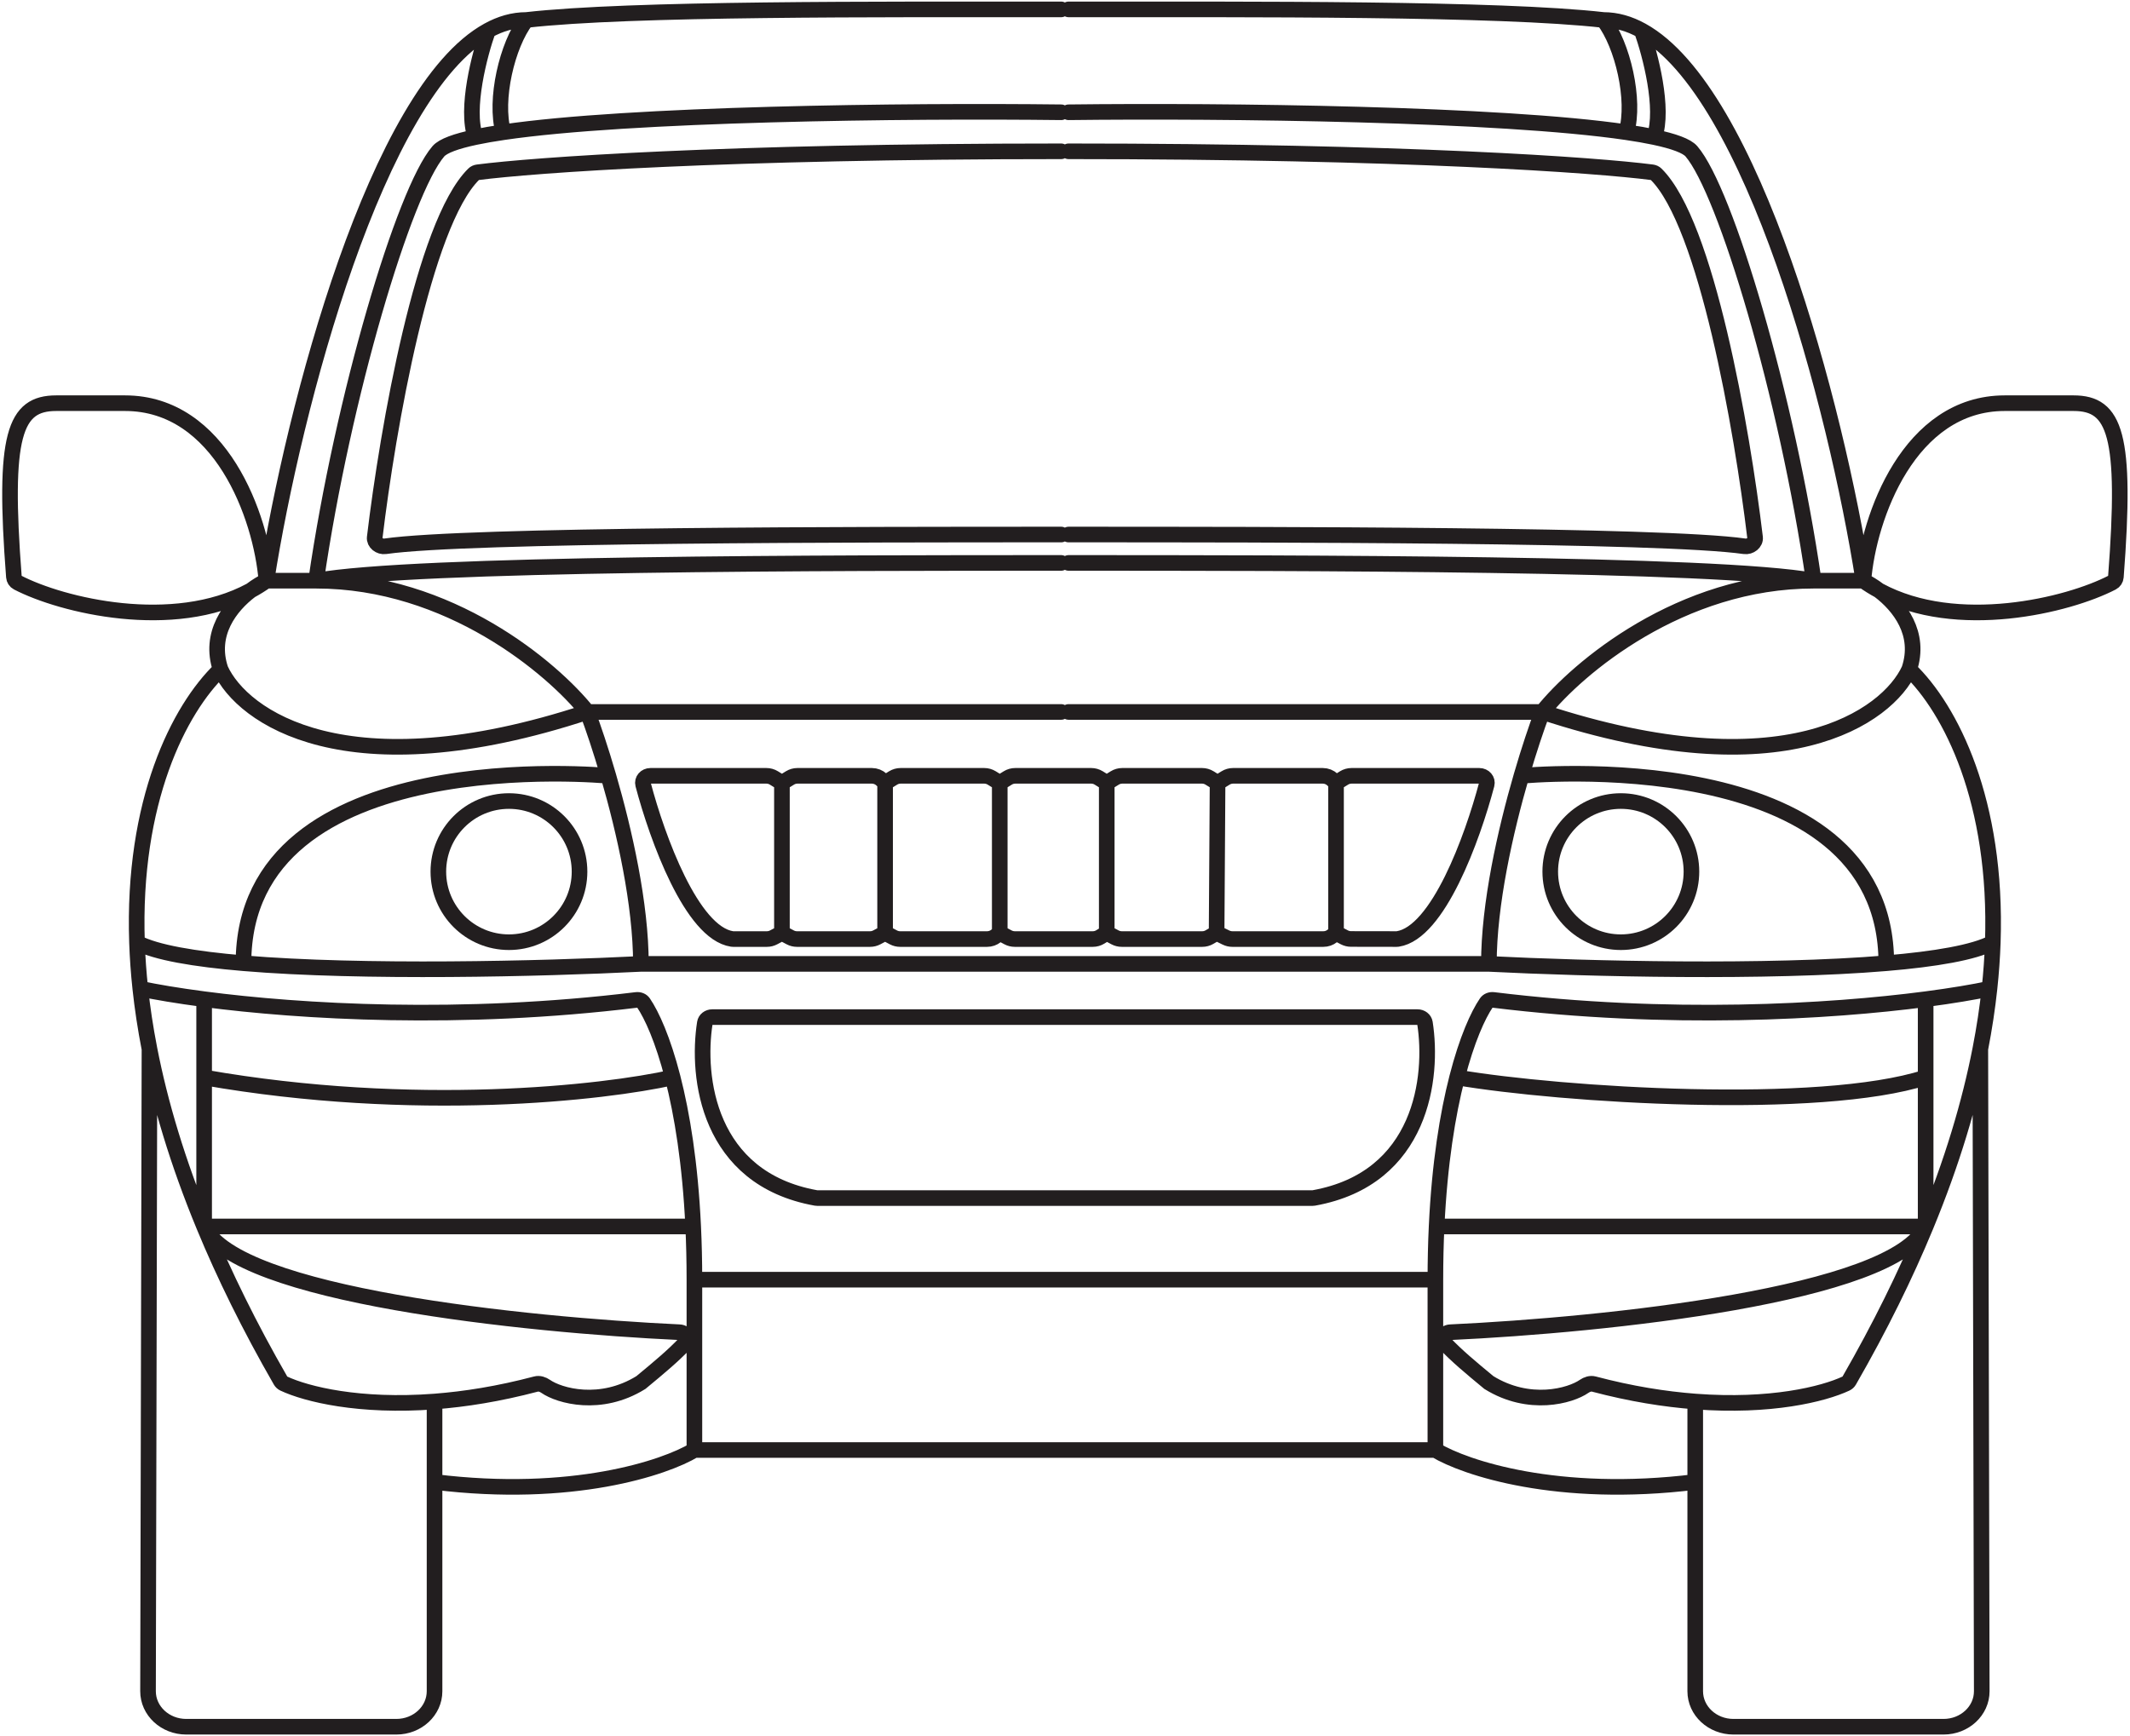 <svg width="682" height="556" viewBox="0 0 682 556" fill="none" xmlns="http://www.w3.org/2000/svg">
<path d="M513.428 6.398C479.984 2.604 400.861 3.023 342.131 3.006M513.428 6.398C519.546 14.364 523.706 32 520.769 42.344M513.428 6.398C517.61 6.398 521.692 7.581 525.664 9.772M596.63 185.975C598.118 186.705 599.869 187.758 601.653 189.106M596.63 185.975C598.261 165.509 611.312 129.123 641.901 129.123H663.925C677.268 129.123 680.991 139.175 677.477 184.779C677.421 185.516 676.991 186.2 676.297 186.56C662.112 193.92 626.518 202.536 601.653 189.106M596.63 185.975C598.245 187.131 599.923 188.172 601.653 189.106M596.63 185.975C587.825 129.756 561.202 29.383 525.664 9.772M596.63 185.975H580.724M601.653 189.106C608.182 194.041 615.156 202.928 611.312 214.353M611.312 214.353C604.379 229.511 571.18 253.463 493.851 228.007M611.312 214.353C624.596 227.108 639.619 256.6 638.065 301.873M542.793 448.849C566.822 450.676 583.766 446.518 591.086 443.084C591.514 442.884 591.857 442.559 592.082 442.167C602.079 424.78 610.148 408.315 616.569 392.785M542.793 448.849C533.073 448.11 522.192 446.392 510.321 443.251C509.264 442.971 508.106 443.37 507.227 443.983C502.814 447.058 489.611 450.765 476.721 442.769C470.549 437.67 466.482 434.25 462.679 430.277C461.351 428.889 462.389 426.746 464.386 426.653C513.818 424.347 606.43 414.78 616.569 392.785M542.793 448.849V474.606M634.072 335.948L634.534 541.612C634.548 547.898 629.066 553 622.299 553H555.029C548.271 553 542.793 547.912 542.793 541.636V474.606M634.072 335.948C635.375 329.261 636.34 322.827 637.006 316.646M634.072 335.948C630.706 353.223 625.088 372.18 616.569 392.785M580.724 185.975C572.159 126.897 552.514 61.161 541.57 48.456C540.083 46.73 535.926 45.223 529.72 43.91M580.724 185.975C550.135 180.278 414.32 180.278 342.131 180.278M580.724 185.975C538.045 185.975 505.026 213.997 493.851 228.007M342.131 35.956C392.319 35.362 480.34 36.397 520.769 42.344M520.769 42.344C524.09 42.832 527.089 43.354 529.72 43.91M525.664 9.772C528.368 17.364 532.964 34.819 529.72 43.91M342.131 171.187C406.481 171.187 532.345 171.187 558.572 174.953C560.358 175.209 562.152 173.798 561.952 172.129C557.781 137.27 546.348 71.675 530.261 55.789C529.905 55.437 529.474 55.241 528.959 55.174C511.088 52.871 450.173 48.456 342.131 48.456M342.131 228.007H493.851M493.851 228.007C492.015 232.879 489.59 240.044 487.143 248.462M638.065 301.873C637.901 306.624 637.556 311.549 637.006 316.646M638.065 301.873C632.03 305.055 619.63 307.155 603.971 308.476M476.721 308.692H339.683M476.721 308.692C476.721 289.57 481.979 266.228 487.143 248.462M476.721 308.692C508.709 310.301 565.948 311.683 603.971 308.476M339.683 409.831H459.592M459.592 409.831V464.378M459.592 409.831C459.592 403.831 459.73 398.151 459.983 392.785M459.592 464.378H339.683M459.592 464.378C468.972 470.06 498.745 480.061 542.793 474.606M637.006 316.646C632 317.707 625.076 318.89 616.569 320.004M487.143 248.462C487.143 248.462 603.971 237.098 603.971 308.476M339.683 325.738H453.879C455.061 325.738 456.079 326.517 456.249 327.604C458.953 344.841 455.369 377.415 420.668 383.653C420.518 383.68 420.361 383.694 420.209 383.694H336.013M616.569 392.785H459.983M616.569 392.785V345.056M459.983 392.785C460.939 372.56 463.534 356.786 466.547 345.056M616.569 320.004C585.834 324.026 534.436 327.136 478.163 320.234C477.276 320.126 476.391 320.459 475.913 321.161C473.25 325.072 469.673 332.887 466.547 345.056M616.569 320.004V345.056M168.503 6.398C201.947 2.604 281.07 3.023 339.8 3.006M168.503 6.398C162.385 14.364 158.225 32 161.161 42.344M168.503 6.398C164.321 6.398 160.239 7.581 156.267 9.772M85.301 185.975C83.813 186.705 82.062 187.758 80.278 189.106M85.301 185.975C83.67 165.509 70.618 129.123 40.03 129.123H18.006C4.662 129.123 0.94 139.175 4.453 184.779C4.51 185.516 4.939 186.2 5.634 186.56C19.819 193.92 55.413 202.536 80.278 189.106M85.301 185.975C83.686 187.131 82.008 188.172 80.278 189.106M85.301 185.975C94.106 129.756 120.729 29.383 156.267 9.772M85.301 185.975H101.207M80.278 189.106C73.749 194.041 66.775 202.928 70.618 214.353M70.618 214.353C77.552 229.511 110.751 253.463 188.08 228.007M70.618 214.353C57.335 227.108 42.312 256.6 43.866 301.873M139.137 448.849C115.109 450.676 98.165 446.518 90.844 443.084C90.417 442.884 90.074 442.559 89.849 442.167C79.852 424.78 71.783 408.315 65.362 392.785M139.137 448.849C148.858 448.11 159.739 446.392 171.61 443.251C172.667 442.971 173.825 443.37 174.704 443.983C179.116 447.058 192.32 450.765 205.209 442.769C211.382 437.67 215.449 434.25 219.252 430.277C220.58 428.889 219.542 426.746 217.545 426.653C168.113 424.347 75.501 414.78 65.362 392.785M139.137 448.849V474.606M47.859 335.948L47.397 541.612C47.382 547.898 52.864 553 59.632 553H126.902C133.659 553 139.137 547.912 139.137 541.636V474.606M47.859 335.948C46.556 329.261 45.59 322.827 44.924 316.646M47.859 335.948C51.225 353.223 56.842 372.18 65.362 392.785M101.207 185.975C109.772 126.897 129.417 61.161 140.361 48.456C141.847 46.73 146.004 45.223 152.211 43.91M101.207 185.975C131.796 180.278 267.611 180.278 339.8 180.278M101.207 185.975C143.886 185.975 176.905 213.997 188.08 228.007M339.8 35.956C289.612 35.362 201.591 36.397 161.161 42.344M161.161 42.344C157.841 42.832 154.842 43.354 152.211 43.91M156.267 9.772C153.563 17.364 148.966 34.819 152.211 43.91M339.8 171.187C275.45 171.187 149.585 171.187 123.359 174.953C121.573 175.209 119.779 173.798 119.978 172.129C124.15 137.27 135.583 71.675 151.67 55.789C152.026 55.437 152.457 55.241 152.971 55.174C170.842 52.871 231.758 48.456 339.8 48.456M339.8 228.007H188.08M188.08 228.007C189.915 232.879 192.341 240.044 194.788 248.462M43.866 301.873C44.029 306.624 44.375 311.549 44.924 316.646M43.866 301.873C49.901 305.055 62.301 307.155 77.96 308.476M205.209 308.692H339.8M205.209 308.692C205.209 289.57 199.952 266.228 194.788 248.462M205.209 308.692C173.222 310.301 115.983 311.683 77.96 308.476M339.8 409.831H222.339M222.339 409.831V464.378M222.339 409.831C222.339 403.831 222.201 398.151 221.947 392.785M222.339 464.378H339.8M222.339 464.378C212.959 470.06 183.185 480.061 139.137 474.606M44.924 316.646C49.931 317.707 56.855 318.89 65.362 320.004M194.788 248.462C194.788 248.462 77.96 237.098 77.96 308.476M339.8 325.738H228.052C226.869 325.738 225.852 326.517 225.682 327.604C222.978 344.841 226.562 377.415 261.263 383.653C261.412 383.68 261.57 383.694 261.722 383.694H336.13M65.362 392.785H221.947M65.362 392.785V345.056M221.947 392.785C220.992 372.56 218.397 356.786 215.384 345.056M65.362 320.004C96.097 324.026 147.495 327.136 203.768 320.234C204.655 320.126 205.54 320.459 206.018 321.161C208.681 325.072 212.258 332.887 215.384 345.056M65.362 320.004V345.056M250.364 298.787V250.735M250.364 298.787L247.697 300.204C247.038 300.554 246.303 300.737 245.556 300.737H234.749C234.633 300.737 234.518 300.73 234.404 300.713C221.494 298.748 210.49 268.515 205.913 251.223C205.538 249.807 206.705 248.462 208.275 248.462H219.252H245.395C246.244 248.462 247.076 248.699 247.797 249.146L250.364 250.735M250.364 298.787L253.031 300.204C253.69 300.554 254.425 300.737 255.171 300.737H278.592C279.339 300.737 280.074 300.554 280.733 300.204L283.4 298.787M250.364 250.735L252.93 249.146C253.652 248.699 254.484 248.462 255.333 248.462H279.16C280.312 248.462 281.422 248.898 282.266 249.682L283.4 250.735M283.4 250.735V298.787M283.4 250.735L285.966 249.146C286.688 248.699 287.52 248.462 288.369 248.462H315.137C315.986 248.462 316.818 248.699 317.54 249.146L320.106 250.735M283.4 298.787L286.066 300.204C286.726 300.554 287.461 300.737 288.207 300.737H316.064C317.097 300.737 318.099 300.386 318.908 299.742L320.106 298.787M320.106 298.787L322.773 300.204C323.432 300.554 324.168 300.737 324.914 300.737H349.907C350.752 300.737 351.581 300.502 352.3 300.059L354.366 298.787M320.106 298.787V250.735M320.106 250.735L322.673 249.146C323.395 248.699 324.227 248.462 325.076 248.462H339.8H349.397C350.246 248.462 351.078 248.699 351.799 249.146L354.366 250.735M354.366 298.787V250.735M354.366 298.787L357.033 300.204C357.692 300.554 358.427 300.737 359.174 300.737H384.952C385.755 300.737 386.544 300.525 387.24 300.122L389.544 298.787M354.366 250.735L356.933 249.146C357.654 248.699 358.486 248.462 359.335 248.462H384.88C385.729 248.462 386.561 248.699 387.283 249.146L389.849 250.735M389.849 250.735L389.544 298.787M389.849 250.735L392.416 249.146C393.137 248.699 393.969 248.462 394.818 248.462H423.539C424.692 248.462 425.801 248.898 426.646 249.682L427.779 250.735M389.544 298.787L392.569 300.271C393.195 300.577 393.882 300.737 394.579 300.737H423.736C424.769 300.737 425.772 300.386 426.58 299.742L427.779 298.787M427.779 298.787V250.735M427.779 298.787L430.457 300.192C431.109 300.534 431.834 300.713 432.57 300.714L447.182 300.737C447.298 300.737 447.412 300.73 447.527 300.713C460.437 298.748 471.441 268.515 476.018 251.223C476.392 249.807 475.226 248.462 473.656 248.462H432.749C431.9 248.462 431.068 248.699 430.346 249.146L427.779 250.735M215.384 345.056C193.436 349.981 132.705 356.875 65.362 345.056M466.547 345.056C499.969 350.738 582.6 355.966 616.569 345.056" stroke="#221E1F" stroke-width="5" stroke-linecap="round"/>
<circle cx="162.957" cy="279.143" r="22.604" stroke="#221E1F" stroke-width="5"/>
<circle cx="518.974" cy="279.143" r="22.604" stroke="#221E1F" stroke-width="5"/>
</svg>
